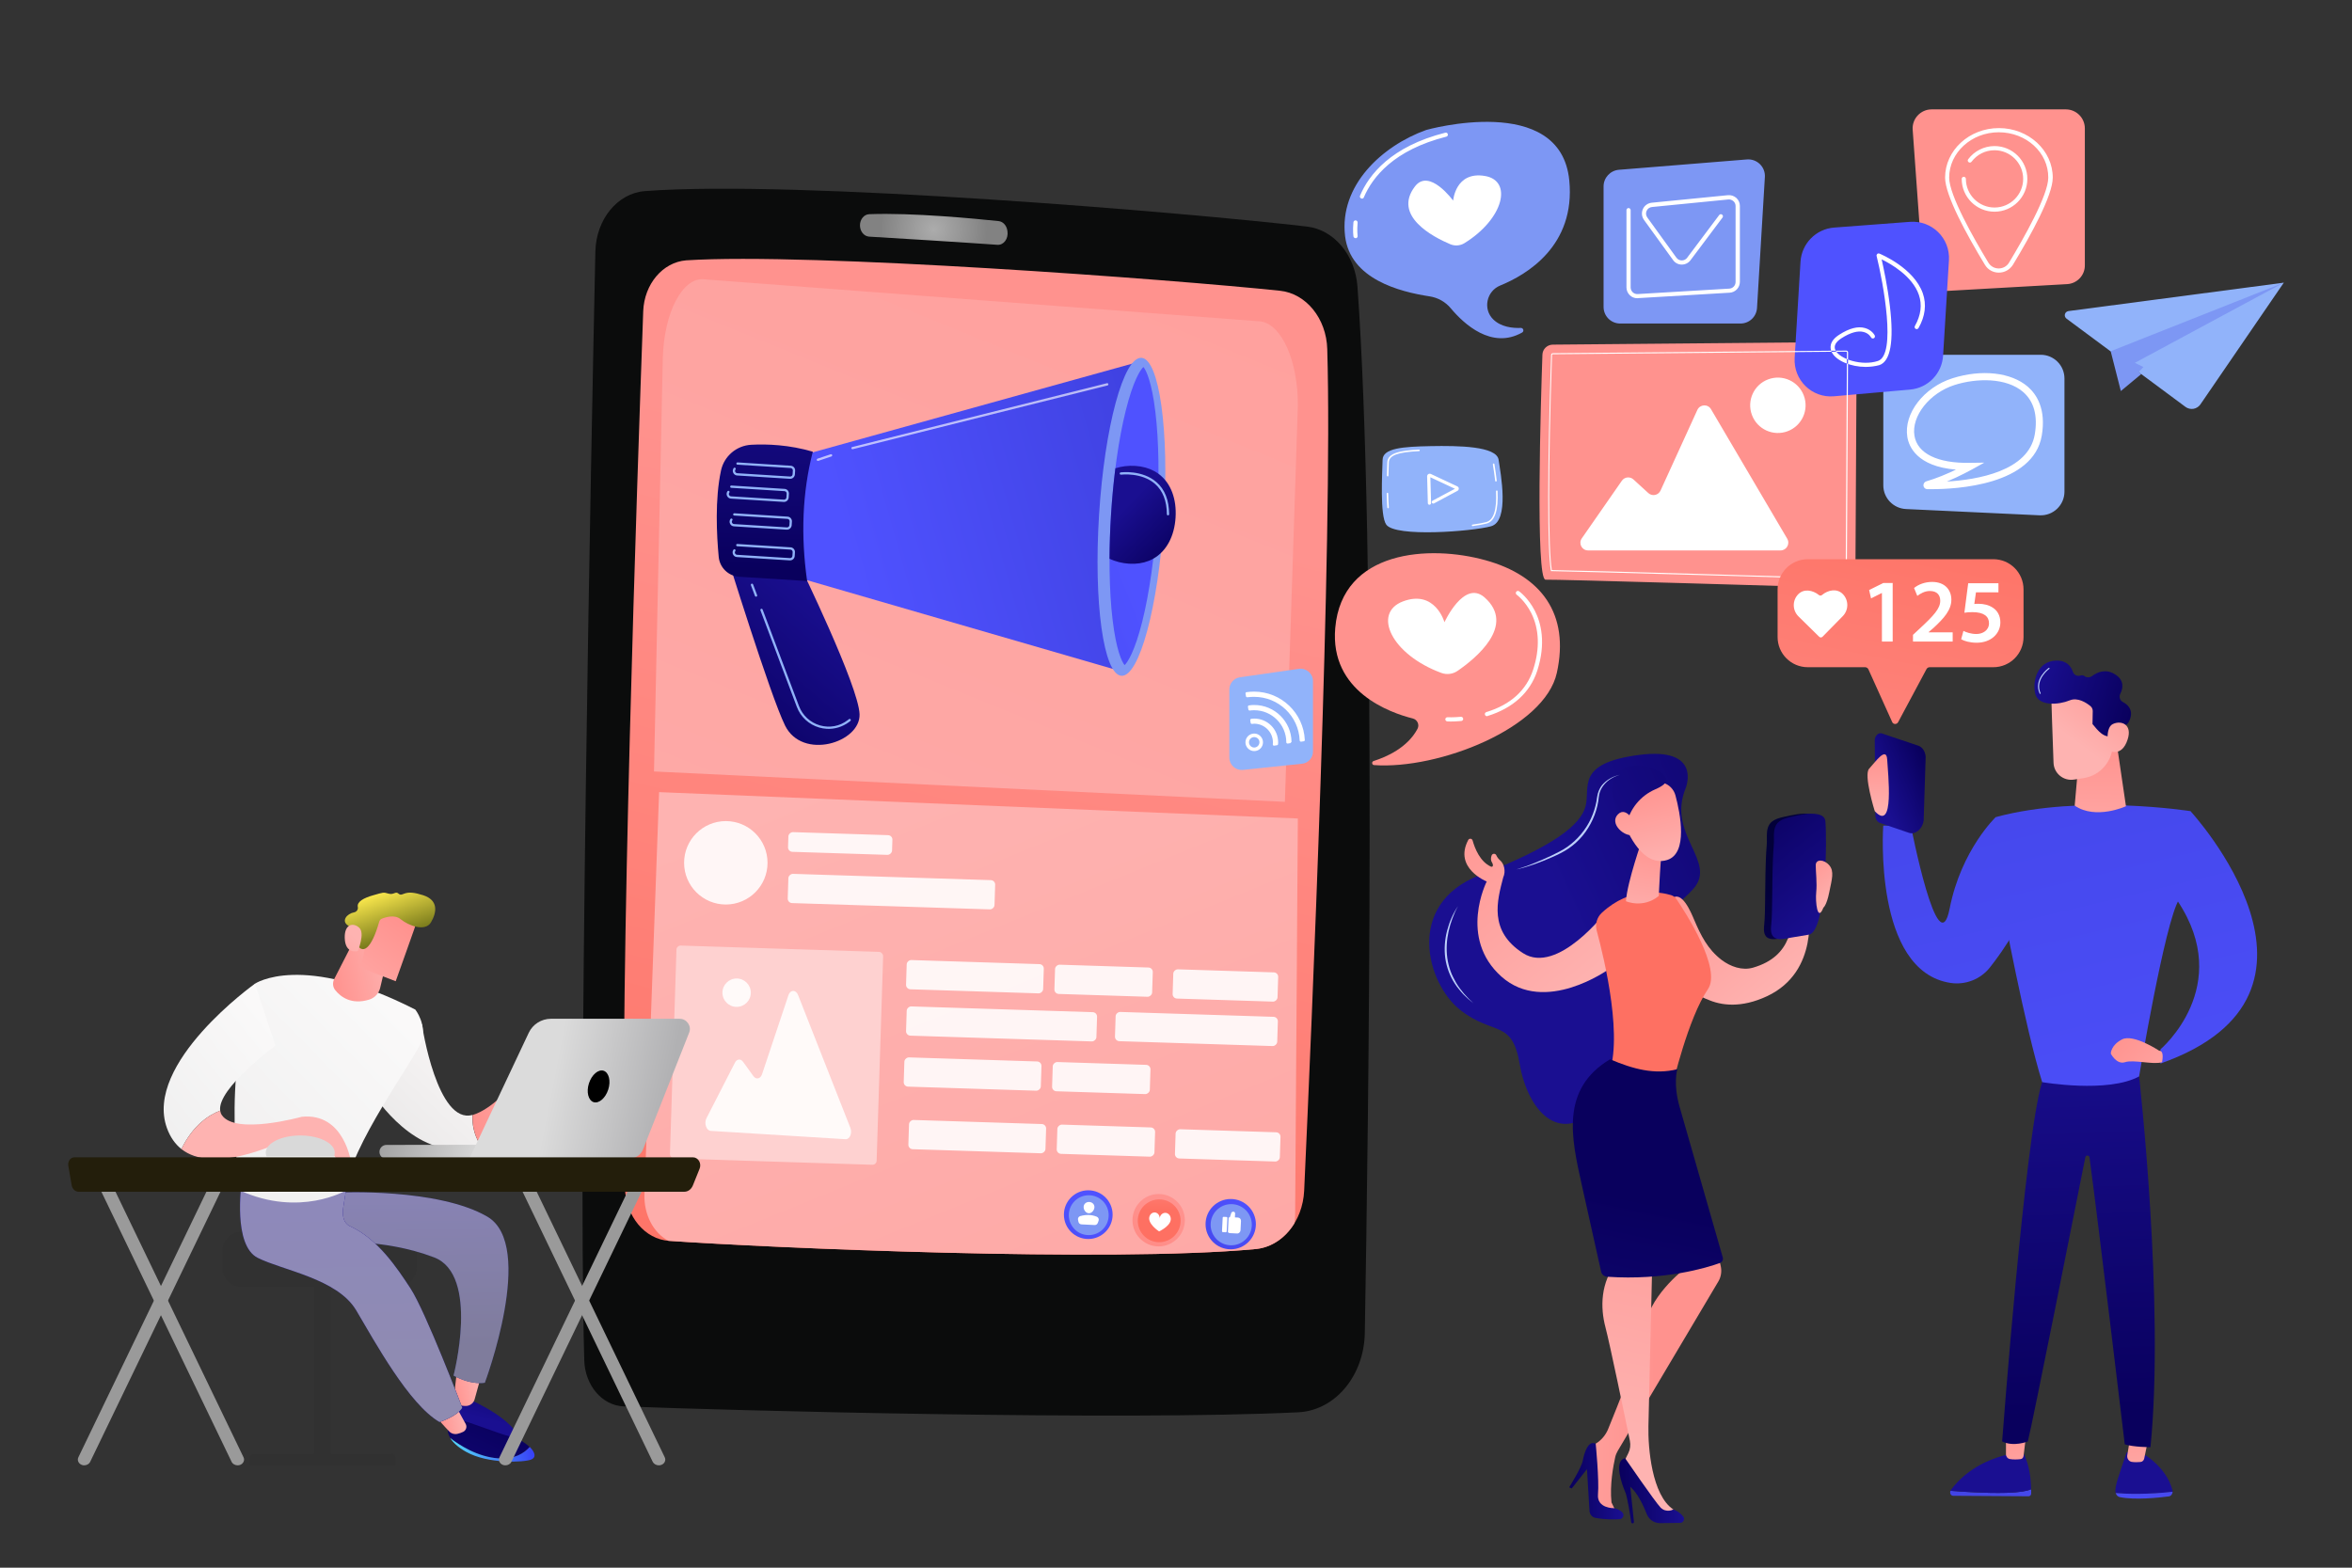<?xml version="1.0" encoding="UTF-8"?>
<svg xmlns="http://www.w3.org/2000/svg" xmlns:xlink="http://www.w3.org/1999/xlink" id="am" viewBox="0 0 2250 1500">
  <rect x="0" y="0" width="2250" height="1500" fill="#333333" stroke="none"/>
  <defs>
    <style>.ec{fill:url(#cq);}.ed{fill:url(#cu);}.ee{fill:#313131;}.ef{fill:url(#as);}.eg{fill:url(#bn);}.eh{fill:url(#dg);}.ei{fill:url(#cm);}.ej{fill:url(#cy);}.ek{fill:url(#cr);}.el{fill:url(#cj);}.em{fill:#9a9a9a;}.en{fill:url(#ct);}.eo{fill:url(#bq);}.ep{fill:url(#bs);}.eq{fill:url(#bx);}.er{fill:url(#ao);}.es{fill:url(#dh);}.et{fill:url(#bk);}.eu{fill:url(#bl);}.ev{fill:url(#ay);}.ew{fill:url(#cx);}.ex,.ey,.ez{fill:#fff;}.fa{fill:url(#cn);}.fb{fill:url(#ar);}.fc{fill:url(#bh);}.fd{fill:url(#an);}.fe{fill:url(#ch);}.ff{fill:url(#cl);}.ey{opacity:.64;}.ey,.ez{isolation:isolate;}.fg{fill:url(#db);}.fh{fill:url(#bb);}.fi{fill:url(#ax);}.fj{fill:url(#de);}.fk{fill:url(#ap);}.fl{fill:#fed1d0;}.fm{fill:url(#dd);}.fn{fill:url(#bj);}.fo{fill:url(#da);}.fp{fill:url(#dc);}.fq{fill:url(#bt);}.fr{fill:url(#by);}.fs{fill:url(#aq);}.ft{fill:url(#bw);}.fu{fill:url(#ci);}.fv{fill:url(#br);}.fw{fill:url(#dk);}.fx{fill:url(#az);}.fy{fill:url(#dj);}.ez{opacity:.88;}.fz{fill:url(#cd);}.ga{fill:url(#cf);}.gb{fill:url(#bm);}.gc{fill:url(#bu);}.gd{fill:url(#be);}.ge{fill:url(#ba);}.gf{fill:url(#av);}.gg{fill:#231e0b;}.gh{fill:#7d97f4;}.gi{fill:url(#cb);}.gj{fill:#91b3fa;}.gk{fill:url(#at);}.gl{fill:url(#co);}.gm{fill:url(#cv);}.gn{fill:url(#bv);}.go{fill:url(#cw);}.gp{fill:url(#cp);}.gq{fill:url(#bo);}.gr{fill:url(#df);}.gs{fill:url(#bp);}.gt{fill:url(#au);}.gu{fill:#d9d9d9;fill-rule:evenodd;}.gv{fill:#bdd0fb;}.gw{fill:url(#ca);}.gx{fill:url(#cz);}.gy{fill:url(#bd);}.gz{fill:url(#cs);}.ha{fill:url(#cg);}.hb{fill:url(#bi);}.hc{fill:url(#ck);}.hd{fill:url(#ce);}.he{fill:url(#di);}</style>
    <linearGradient id="an" x1="1210.34" y1="-714.22" x2="824.95" y2="-2258.74" gradientTransform="translate(0 -1048) scale(1 -1)" gradientUnits="userSpaceOnUse">
      <stop offset="0" stop-color="#0b0c0c"></stop>
      <stop offset="1" stop-color="#0b0c0c"></stop>
    </linearGradient>
    <linearGradient id="ao" x1="777.59" y1="-2404.6" x2="992.02" y2="-1515.74" gradientTransform="translate(0 -1048) scale(1 -1)" gradientUnits="userSpaceOnUse">
      <stop offset="0" stop-color="#fe7062"></stop>
      <stop offset="1" stop-color="#ff928e"></stop>
    </linearGradient>
    <linearGradient id="ap" x1="1551.08" y1="2498.86" x2="827.09" y2="718.74" gradientUnits="userSpaceOnUse">
      <stop offset="0" stop-color="#ff928e"></stop>
      <stop offset="1" stop-color="#feb3b1"></stop>
    </linearGradient>
    <radialGradient id="aq" cx="893.29" cy="-1267.46" fx="893.29" fy="-1267.46" r="51.02" gradientTransform="translate(0 -1048) scale(1 -1)" gradientUnits="userSpaceOnUse">
      <stop offset="0" stop-color="#acacac"></stop>
      <stop offset="1" stop-color="#828282"></stop>
    </radialGradient>
    <linearGradient id="ar" x1="1505.43" y1="-179.4" x2="511.39" y2="-2623.47" gradientTransform="translate(0 -1048) scale(1 -1)" xlink:href="#ap"></linearGradient>
    <linearGradient id="as" x1="1461.64" y1="-2208.24" x2="1356.31" y2="-2349.51" gradientTransform="translate(-236.55 -1115.97) rotate(2.88) scale(1 -1)" gradientUnits="userSpaceOnUse">
      <stop offset="0" stop-color="#ff928e"></stop>
      <stop offset="1" stop-color="#fe7062"></stop>
    </linearGradient>
    <linearGradient id="at" x1="1456.03" y1="-2155.49" x2="1458.16" y2="-2202.38" xlink:href="#as"></linearGradient>
    <linearGradient id="au" x1="1393.86" y1="-2206.65" x2="1295.82" y2="-2338.13" gradientTransform="translate(-236.55 -1115.97) rotate(2.88) scale(1 -1)" gradientUnits="userSpaceOnUse">
      <stop offset="0" stop-color="#4f52ff"></stop>
      <stop offset="1" stop-color="#4042e2"></stop>
    </linearGradient>
    <linearGradient id="av" x1="1542.98" y1="-2183.98" x2="1491.9" y2="-2278.51" xlink:href="#au"></linearGradient>
    <linearGradient id="ax" x1="1007.68" y1="-1605.43" x2="1288.97" y2="-1506.58" gradientTransform="translate(-82.17 -1099.99) rotate(3.6) scale(1 -1)" gradientUnits="userSpaceOnUse">
      <stop offset="0" stop-color="#4f52ff"></stop>
      <stop offset="1" stop-color="#4042e2"></stop>
    </linearGradient>
    <linearGradient id="ay" x1="1242.71" y1="-1527.83" x2="981.77" y2="-1652.12" xlink:href="#ax"></linearGradient>
    <linearGradient id="az" x1="1308.49" y1="506.84" x2="1255.5" y2="461.33" gradientTransform="translate(-147.99 -54.06) rotate(3.6)" gradientUnits="userSpaceOnUse">
      <stop offset="0" stop-color="#09005d"></stop>
      <stop offset="1" stop-color="#1a0f91"></stop>
    </linearGradient>
    <linearGradient id="ba" x1="866.8" y1="-1760.44" x2="977.93" y2="-1611.37" gradientTransform="translate(-82.17 -1099.99) rotate(3.6) scale(1 -1)" xlink:href="#az"></linearGradient>
    <linearGradient id="bb" x1="913.58" y1="-1590.62" x2="905.45" y2="-1385.98" gradientTransform="translate(-82.17 -1099.99) rotate(3.6) scale(1 -1)" xlink:href="#az"></linearGradient>
    <linearGradient id="bd" x1="1834.51" y1="892.1" x2="1722.81" y2="603.75" gradientTransform="matrix(1,0,0,1,0,0)" xlink:href="#ao"></linearGradient>
    <linearGradient id="be" x1="1825.3" y1="522.29" x2="1809.27" y2="417.56" gradientUnits="userSpaceOnUse">
      <stop offset="0" stop-color="#4042e2"></stop>
      <stop offset="1" stop-color="#4f52ff"></stop>
    </linearGradient>
    <linearGradient id="bh" x1="480.05" y1="-2346.6" x2="464.59" y2="-2406.51" gradientTransform="translate(0 -1048) scale(1 -1)" xlink:href="#az"></linearGradient>
    <linearGradient id="bi" x1="432.75" y1="-2379.53" x2="460.04" y2="-2373.49" gradientTransform="translate(0 -1048) scale(1 -1)" xlink:href="#ap"></linearGradient>
    <linearGradient id="bj" x1="379.03" y1="-2315.75" x2="458.97" y2="-2127.62" gradientTransform="translate(0 -1048) scale(1 -1)" gradientUnits="userSpaceOnUse">
      <stop offset="0" stop-color="#2b3582"></stop>
      <stop offset=".23" stop-color="#252a70"></stop>
      <stop offset=".73" stop-color="#19164f"></stop>
      <stop offset="1" stop-color="#150e42"></stop>
    </linearGradient>
    <linearGradient id="bk" x1="401.67" y1="-2336.6" x2="399.3" y2="-2112.44" gradientTransform="translate(0 -1048) scale(1 -1)" gradientUnits="userSpaceOnUse">
      <stop offset="0" stop-color="#7f7c9c"></stop>
      <stop offset="1" stop-color="#8d87c1"></stop>
    </linearGradient>
    <linearGradient id="bl" x1="476.29" y1="-2404.59" x2="408.85" y2="-2549.75" gradientTransform="translate(0 -1048) scale(1 -1)" xlink:href="#az"></linearGradient>
    <linearGradient id="bm" x1="434.76" y1="-2442.04" x2="508.13" y2="-2425.79" gradientTransform="translate(0 -1048) scale(1 -1)" gradientUnits="userSpaceOnUse">
      <stop offset="0" stop-color="#53d8ff"></stop>
      <stop offset="1" stop-color="#3840f7"></stop>
    </linearGradient>
    <linearGradient id="bn" x1="418.6" y1="-2409" x2="444.21" y2="-2403.33" gradientTransform="translate(0 -1048) scale(1 -1)" xlink:href="#ap"></linearGradient>
    <linearGradient id="bo" x1="355.09" y1="-2405.97" x2="313.41" y2="-2187.33" gradientTransform="translate(0 -1048) scale(1 -1)" xlink:href="#az"></linearGradient>
    <linearGradient id="bp" x1="336.63" y1="-2365.32" x2="333.66" y2="-2085.98" gradientTransform="translate(0 -1048) scale(1 -1)" gradientUnits="userSpaceOnUse">
      <stop offset="0" stop-color="#8f8bb1"></stop>
      <stop offset="1" stop-color="#8d87c1"></stop>
    </linearGradient>
    <linearGradient id="bq" x1="315.55" y1="-2207.59" x2="466" y2="-2048.97" gradientTransform="translate(0 -1048) scale(1 -1)" gradientUnits="userSpaceOnUse">
      <stop offset="0" stop-color="#dfdfdf"></stop>
      <stop offset="1" stop-color="#faf7f7"></stop>
    </linearGradient>
    <linearGradient id="br" x1="451.21" y1="-2119.3" x2="540.58" y2="-2099.52" gradientTransform="translate(0 -1048) scale(1 -1)" xlink:href="#ap"></linearGradient>
    <linearGradient id="bs" x1="113.94" y1="-2258.34" x2="387.67" y2="-1989.81" gradientTransform="translate(0 -1048) scale(1 -1)" gradientUnits="userSpaceOnUse">
      <stop offset="0" stop-color="#eaeaea"></stop>
      <stop offset="1" stop-color="#fbfafa"></stop>
    </linearGradient>
    <linearGradient id="bt" x1="317.09" y1="-1983.61" x2="376.38" y2="-1970.48" gradientTransform="translate(0 -1048) scale(1 -1)" xlink:href="#ap"></linearGradient>
    <linearGradient id="bu" x1="77.19" y1="-2173.54" x2="271.27" y2="-2018.04" xlink:href="#bs"></linearGradient>
    <linearGradient id="bv" x1="283.27" y1="-1952.21" x2="270.41" y2="-2043.32" gradientTransform="translate(0 -1048) scale(1 -1)" xlink:href="#ap"></linearGradient>
    <linearGradient id="bw" x1="385.54" y1="-1927.72" x2="314.11" y2="-2022.24" gradientTransform="translate(0 -1048) scale(1 -1)" xlink:href="#ap"></linearGradient>
    <linearGradient id="bx" x1="365.99" y1="-1901.7" x2="381.14" y2="-1946.14" gradientTransform="translate(0 -1048) scale(1 -1)" gradientUnits="userSpaceOnUse">
      <stop offset="0" stop-color="#f8e64c"></stop>
      <stop offset="1" stop-color="#74761a"></stop>
    </linearGradient>
    <linearGradient id="by" x1="283.79" y1="-2001.52" x2="339.36" y2="-1944.49" gradientTransform="translate(0 -1048) scale(1 -1)" xlink:href="#ap"></linearGradient>
    <linearGradient id="ca" x1="344.28" y1="-2117.5" x2="461.52" y2="-2155.96" gradientTransform="translate(0 -1048) scale(1 -1)" gradientUnits="userSpaceOnUse">
      <stop offset="0" stop-color="#939393"></stop>
      <stop offset="1" stop-color="#dbdbdb"></stop>
    </linearGradient>
    <linearGradient id="cb" x1="636.32" y1="-2106.69" x2="528.14" y2="-2085.41" gradientTransform="translate(0 -1048) scale(1 -1)" gradientUnits="userSpaceOnUse">
      <stop offset="0" stop-color="#b1b1b3"></stop>
      <stop offset="1" stop-color="#dbdbdb"></stop>
    </linearGradient>
    <linearGradient id="cd" x1="1787.68" y1="-1536.94" x2="1980.99" y2="-2345.7" gradientTransform="translate(0 -1048) scale(1 -1)" xlink:href="#be"></linearGradient>
    <linearGradient id="ce" x1="2045.52" y1="-2640.7" x2="2048.78" y2="-2542.86" gradientTransform="translate(0 -1048) scale(1 -1)" xlink:href="#az"></linearGradient>
    <linearGradient id="cf" x1="2161.72" y1="-2390.29" x2="1960.14" y2="-2548.57" gradientTransform="translate(0 -1048) scale(1 -1)" xlink:href="#be"></linearGradient>
    <linearGradient id="cg" x1="2041.57" y1="-2392.72" x2="2052.51" y2="-2488.21" gradientTransform="translate(0 -1048) scale(1 -1)" xlink:href="#ap"></linearGradient>
    <linearGradient id="ch" x1="1855.86" y1="-2437.27" x2="2050.79" y2="-2590.33" gradientTransform="translate(0 -1048) scale(1 -1)" xlink:href="#be"></linearGradient>
    <linearGradient id="ci" x1="1912.06" y1="-2701.2" x2="1908.8" y2="-2603.36" gradientTransform="translate(0 -1048) scale(1 -1)" xlink:href="#az"></linearGradient>
    <linearGradient id="cj" x1="1926.31" y1="-2404.94" x2="1936.54" y2="-2494.27" gradientTransform="translate(0 -1048) scale(1 -1)" xlink:href="#ap"></linearGradient>
    <linearGradient id="ck" x1="1989.45" y1="-2402.08" x2="1977.17" y2="-2017.37" gradientTransform="translate(0 -1048) scale(1 -1)" xlink:href="#az"></linearGradient>
    <linearGradient id="cl" x1="1916.91" y1="-1506.13" x2="2110.2" y2="-2314.79" gradientTransform="translate(0 -1048) scale(1 -1)" xlink:href="#be"></linearGradient>
    <linearGradient id="cm" x1="2009.78" y1="-1759.02" x2="2008.63" y2="-1888.21" gradientTransform="translate(0 -1048) scale(1 -1)" xlink:href="#ap"></linearGradient>
    <linearGradient id="cn" x1="1989.33" y1="-1488.82" x2="2182.62" y2="-2297.47" gradientTransform="translate(0 -1048) scale(1 -1)" xlink:href="#be"></linearGradient>
    <linearGradient id="co" x1="2021.9" y1="-2037.72" x2="2109.21" y2="-2112.3" gradientTransform="translate(0 -1048) scale(1 -1)" xlink:href="#ap"></linearGradient>
    <linearGradient id="cp" x1="2035.39" y1="-1683.07" x2="1981.68" y2="-1755.06" gradientTransform="translate(0 -1048) scale(1 -1)" xlink:href="#ap"></linearGradient>
    <linearGradient id="cq" x1="2040.02" y1="-1728.67" x2="1946.25" y2="-1700.3" gradientTransform="translate(0 -1048) scale(1 -1)" xlink:href="#az"></linearGradient>
    <linearGradient id="cr" x1="2062.33" y1="-1703.17" x2="2008.59" y2="-1775.19" gradientTransform="translate(0 -1048) scale(1 -1)" xlink:href="#ap"></linearGradient>
    <linearGradient id="cs" x1="1845.93" y1="-1784.07" x2="1797.78" y2="-1804.42" gradientTransform="translate(0 -1048) scale(1 -1)" xlink:href="#az"></linearGradient>
    <linearGradient id="ct" x1="1795.21" y1="-1770.16" x2="1798.81" y2="-1828.76" gradientTransform="translate(0 -1048) scale(1 -1)" xlink:href="#ap"></linearGradient>
    <linearGradient id="cu" x1="1845.19" y1="-1500.79" x2="1754.37" y2="-1950.56" xlink:href="#ao"></linearGradient>
    <linearGradient id="cv" x1="1809.62" y1="-1818.69" x2="1514.73" y2="-1953.28" gradientTransform="translate(0 -1048) scale(1 -1)" xlink:href="#az"></linearGradient>
    <linearGradient id="cw" x1="1604.57" y1="-1854.83" x2="1714.77" y2="-1990.31" gradientTransform="translate(0 -1048) scale(1 -1)" xlink:href="#ap"></linearGradient>
    <linearGradient id="cx" x1="1372.1" y1="-1811.14" x2="1522.86" y2="-1996.47" gradientTransform="translate(0 -1048) scale(1 -1)" xlink:href="#ap"></linearGradient>
    <linearGradient id="cy" x1="1631.76" y1="-2411.64" x2="1684.36" y2="-2859.64" xlink:href="#ao"></linearGradient>
    <linearGradient id="cz" x1="1580.57" y1="-1848.4" x2="1566.85" y2="-1933.76" gradientTransform="translate(0 -1048) scale(1 -1)" xlink:href="#ap"></linearGradient>
    <linearGradient id="da" x1="1572.17" y1="-1797.37" x2="1591.22" y2="-1875.87" gradientTransform="translate(0 -1048) scale(1 -1)" xlink:href="#ap"></linearGradient>
    <linearGradient id="db" x1="1751.27" y1="-1718.74" x2="1458.44" y2="-1857.74" gradientTransform="translate(0 -1048) scale(1 -1)" xlink:href="#az"></linearGradient>
    <linearGradient id="dc" x1="1547.49" y1="-1803.36" x2="1566.55" y2="-1881.86" gradientTransform="translate(0 -1048) scale(1 -1)" xlink:href="#ap"></linearGradient>
    <linearGradient id="dd" x1="1583.87" y1="-2358.5" x2="1408.57" y2="-2358.5" gradientTransform="translate(0 -1048) scale(1 -1)" xlink:href="#ap"></linearGradient>
    <linearGradient id="de" x1="1501.09" y1="-2465.56" x2="1552.78" y2="-2465.08" gradientTransform="translate(0 -1048) scale(1 -1)" xlink:href="#az"></linearGradient>
    <linearGradient id="df" x1="1636.73" y1="-2090.75" x2="1556.7" y2="-2433.73" gradientTransform="translate(0 -1048) scale(1 -1)" xlink:href="#ap"></linearGradient>
    <linearGradient id="dg" x1="1549.13" y1="-2474.53" x2="1610.75" y2="-2473.94" gradientTransform="translate(0 -1048) scale(1 -1)" xlink:href="#az"></linearGradient>
    <linearGradient id="dh" x1="1573.85" y1="-2196.4" x2="1491.21" y2="-2591.66" gradientTransform="translate(0 -1048) scale(1 -1)" xlink:href="#az"></linearGradient>
    <linearGradient id="di" x1="1713.22" y1="-1900.85" x2="1709.09" y2="-1998.95" gradientTransform="translate(0 -1048) scale(1 -1)" gradientUnits="userSpaceOnUse">
      <stop offset="0" stop-color="#020039"></stop>
      <stop offset="1" stop-color="#090056"></stop>
    </linearGradient>
    <linearGradient id="dj" x1="1668.61" y1="-1823.28" x2="1754.21" y2="-1928.51" gradientTransform="translate(0 -1048) scale(1 -1)" xlink:href="#az"></linearGradient>
    <linearGradient id="dk" x1="1722.3" y1="-1870.77" x2="1755.54" y2="-1911.64" gradientTransform="translate(0 -1048) scale(1 -1)" xlink:href="#ap"></linearGradient>
  </defs>
  <path class="fd" d="M569.55,240.46c-4.01,187.08-16.86,832.22-10.64,1060.85.6,24.27,17.26,43.76,37.94,44.35,102.37,4.01,477.73,13.85,645.33,5.64,34.94-1.82,62.64-34.73,63.43-75.68,3.43-196.32,11.25-748.52-7.02-1001.44-2.21-30.31-22.49-54.4-48.38-57.41-111.6-13.05-488.56-44.96-633.29-33.92-26.3,2.01-46.57,27.1-47.37,57.61Z"></path>
  <path class="er" d="M615.32,297.87c-5.42,150.95-22.88,653.17-17.46,838.83.8,27.11,19.07,49.19,42.35,50.59,95.34,6.63,420.93,20.88,561.03,7.83,25.29-2.41,44.96-26.3,46.37-55.8,7.02-153.97,27.5-621.64,22.08-805.32-.81-29.31-20.28-53.19-45.18-55.8-103.17-10.84-449.22-36.73-568.05-29.11-22.48,1.81-40.15,22.68-41.15,48.78Z"></path>
  <path class="fk" d="M616.5,1142.52c-.71,19.86,8.82,37.27,22.84,44.7.29.02.58.06.87.08,95.34,6.63,420.93,20.88,561.03,7.83,15.38-1.47,28.67-10.88,37.05-24.67.42-2.7.66-5.48.69-8.33l2.57-378.99-611.03-25.22-14.02,384.61Z"></path>
  <path class="fs" d="M822.67,215.57c0,5.82,3.81,10.44,8.63,10.84,24.09,1.41,92.33,5.62,122.85,7.83,6.02.4,10.64-5.82,9.63-12.85l-.2-1.2c-.8-4.62-4.22-8.23-8.23-8.63-20.68-2.21-82.7-8.23-123.85-6.62-5.02.2-8.83,5.02-8.83,10.64Z"></path>
  <path class="fb" d="M1229.16,767.2l12.41-379.22c.21-42.53-15.44-77.49-35.52-80.44l-531.82-40.23c-21.03-2.95-39.26,31.58-40.19,76.23l-8.41,394.61,603.54,29.06Z"></path>
  <rect class="fl" x="643.88" y="907.75" width="197.82" height="203.81" rx="4" ry="4" transform="translate(32.52 -23.13) rotate(1.82)"></rect>
  <path class="ez" d="M675.73,1070.12l27.33-53.35c1.82-3.62,5.48-3.99,7.79-.8l9.87,13.68c2.59,3.6,6.8,2.68,8.28-1.85l25.25-75.59c1.84-5.39,7.14-5.46,9.23-.12l50,127.02c2.02,5.14-.58,11.17-4.57,10.92l-128.93-7.97c-4.2-.26-6.62-7.09-4.23-11.96Z"></path>
  <path class="ez" d="M691.1,949.83c0-7.5,6.08-13.58,13.58-13.58s13.58,6.08,13.58,13.58-6.08,13.58-13.58,13.58-13.58-6.08-13.58-13.58Z"></path>
  <rect class="ez" x="794.28" y="757.23" width="18.86" height="99.56" rx="4.25" ry="4.25" transform="translate(1635.91 29.4) rotate(91.82)"></rect>
  <rect class="ez" x="838.73" y="754.09" width="27.99" height="197.92" rx="4.25" ry="4.25" transform="translate(1732.49 27.91) rotate(91.82)"></rect>
  <rect class="ez" x="918.58" y="868.86" width="27.99" height="131.22" rx="4.25" ry="4.25" transform="translate(1896.26 32.11) rotate(91.82)"></rect>
  <rect class="ez" x="1041.67" y="891.53" width="27.99" height="93.54" rx="4.25" ry="4.25" transform="translate(2027.09 -86.95) rotate(91.82)"></rect>
  <rect class="ez" x="916.37" y="961.99" width="27.99" height="131.22" rx="4.25" ry="4.25" transform="translate(1987.05 130.42) rotate(91.82)"></rect>
  <rect class="ez" x="1039.45" y="984.66" width="27.99" height="93.54" rx="4.25" ry="4.25" transform="translate(2117.89 11.36) rotate(91.82)"></rect>
  <rect class="ez" x="1158.18" y="892.64" width="27.99" height="100.4" rx="4.25" ry="4.25" transform="translate(2151.86 -198.72) rotate(91.82)"></rect>
  <rect class="ez" x="920.8" y="1021.86" width="27.99" height="131.22" rx="4.25" ry="4.25" transform="translate(2051.47 187.76) rotate(91.82)"></rect>
  <rect class="ez" x="1043.89" y="1044.53" width="27.99" height="93.54" rx="4.25" ry="4.25" transform="translate(2182.3 68.7) rotate(91.82)"></rect>
  <rect class="ez" x="1160.4" y="1045.64" width="27.99" height="100.4" rx="4.25" ry="4.25" transform="translate(2307.07 -43.07) rotate(91.82)"></rect>
  <rect class="ez" x="944.06" y="888.53" width="27.99" height="182.19" rx="4.25" ry="4.25" transform="translate(1967.68 53.25) rotate(91.82)"></rect>
  <rect class="ez" x="1130.47" y="906.85" width="27.99" height="155.28" rx="4.25" ry="4.25" transform="translate(2164.88 -128.05) rotate(91.82)"></rect>
  <circle class="ez" cx="694.34" cy="825.55" r="39.91"></circle>
  <circle class="ef" cx="1108.42" cy="1167.52" r="25.04"></circle>
  <circle class="gk" cx="1108.92" cy="1168.08" r="20.49"></circle>
  <path class="ex" d="M1099.83,1163.38h0c.82-2,2.68-3.37,4.79-3.29,2.79.11,4.95,2.7,4.79,5.79.16-3.09,2.6-5.51,5.49-5.4,2.25.09,4.11,1.67,4.79,3.84h0c2.63,7.83-10.9,13.91-10.9,13.91,0,0-12.01-7.76-8.96-14.85Z"></path>
  <circle class="gt" cx="1041.07" cy="1162.21" r="23.3"></circle>
  <circle class="gh" cx="1041.53" cy="1162.72" r="19.07"></circle>
  <path class="ex" d="M1046.96,1155.2c-.14,2.85-2.61,5.81-5.46,5.67s-5.01-3.34-4.86-6.19,2.56-4.76,5.41-4.61,5.06,2.28,4.91,5.13Z"></path>
  <path class="ex" d="M1034.54,1171.51l12.6.63c1.33.07,2.54-.73,3.01-1.97l.78-2.08c.57-1.53-.15-3.25-1.65-3.88-5.03-2.13-10.34-2.16-15.87-.63-1.55.43-2.47,2.01-2.13,3.58l.43,1.95c.29,1.35,1.45,2.33,2.83,2.4Z"></path>
  <circle class="gf" cx="1177.35" cy="1171.3" r="24.07"></circle>
  <circle class="gh" cx="1177.83" cy="1171.83" r="19.7"></circle>
  <path class="ex" d="M1174.15,1165.29c.02-.45-.32-.83-.77-.86l-2.85-.14c-.45-.02-.83.32-.86.77l-.66,13.02c-.02.45.32.83.77.86l2.85.14c.45.02.83-.32.86-.77l.66-13.02Z"></path>
  <path class="ex" d="M1184.31,1164.99l-2.95-.15.18-3.5c.06-1.13-.5-1.91-1.63-1.96h-.07c-1.13-.06-2.09.72-2.15,1.86l-1.15,3.44c-.45-.02-1.17.26-1.2.71l-.67,13.37c-.02.45,1,1.08,1.45,1.11l.63.03,6.79.34c1.69.09,3.11-1.44,3.2-3.13l.45-8.88c.09-1.69-1.19-3.16-2.88-3.24Z"></path>
  <g id="aw">
    <path class="fi" d="M769.08,435.16l322.37-89.54-21.97,295.83-316.28-91.79,15.87-114.51Z"></path>
    <path class="gh" d="M1072.8,646.61c17.11,1.08,35.26-66.16,40.55-150.17,5.29-84.01-4.3-152.99-21.4-154.07-17.11-1.08-35.26,66.16-40.55,150.17-5.29,84.01,4.29,152.99,21.4,154.07Z"></path>
    <path class="ev" d="M1075.85,636.39c-2.65-3.01-8.05-14.42-11.48-43.18-3.35-27.81-3.86-63.6-1.52-100.82s7.34-72.66,14.15-99.83c7.01-28.11,13.8-38.68,16.81-41.4,2.65,3.01,8.05,14.42,11.48,43.18,3.35,27.81,3.86,63.6,1.52,100.82-2.34,37.21-7.34,72.66-14.15,99.83-7.09,28.1-13.87,38.67-16.81,41.4Z"></path>
    <path class="fx" d="M1124.58,495.18c1.1-17.45-4.28-33.01-16.34-41.84,0,0,0,0,0-.01-.11-.08-.22-.15-.33-.23-.14-.1-.28-.2-.42-.29-.45-.31-.91-.62-1.38-.92-.03-.02-.05-.03-.08-.05-.53-.33-1.07-.64-1.61-.95-.08-.05-.17-.09-.25-.14-5.09-2.78-11.13-4.53-18.14-4.97-6.66-.42-13.08.41-19.03,2.27-1.79,14.19-3.19,29.12-4.15,44.34-.91,14.43-1.38,28.65-1.44,42.28,5.7,2.62,12.02,4.27,18.73,4.69,7.02.44,13.23-.54,18.63-2.67.1-.04.19-.08.29-.11.56-.23,1.12-.46,1.67-.72.02,0,.03-.01.05-.02.54-.25,1.06-.51,1.58-.78.15-.08.31-.16.46-.25.15-.08.3-.16.45-.24,0,0,0,0,0-.01,12.98-7.29,20.23-22.03,21.32-39.37Z"></path>
    <path class="ge" d="M694.39,528.34s42.36,137.03,56.64,165.9c16.61,33.53,72.24,16.34,71.26-10.88-.98-27.22-57.49-143.01-57.49-143.01l-70.4-12Z"></path>
    <path class="fh" d="M718.63,425.57c14.98-.81,36.27-.05,58.94,6.62-10.11,39.13-11.55,80.48-5.46,123.76l-64.93-4.09c-10.37-.65-18.68-8.75-19.63-19.01-1.98-20.66-3.73-55.37,2.22-82.74,2.98-13.72,14.82-23.76,28.86-24.55Z"></path>
    <path class="gj" d="M755.69,458.13l-50.56-3.18c-1.67-.1-2.99-1.06-3.7-2.56-.71-1.5-.53-3.16.43-4.49.39-.48,1.06-.59,1.54-.19.49.32.59,1.06.2,1.54-.48.7-.6,1.49-.21,2.24.32.75,1.09,1.23,1.89,1.28l50.56,3.18c1.23.08,2.31-.87,2.39-2.11l.23-3.63c.08-1.23-.87-2.31-2.11-2.39l-50.92-3.2c-.58-.04-1.06-.58-1.02-1.16s.58-1.06,1.16-1.02l50.92,3.2c2.39.15,4.3,2.24,4.15,4.7l-.23,3.63c-.23,2.46-2.31,4.3-4.7,4.15Z"></path>
    <path class="gj" d="M749.78,480.26l-50.56-3.18c-1.67-.1-2.99-1.06-3.7-2.56-.71-1.5-.53-3.16.43-4.49.39-.48,1.06-.59,1.54-.19.49.32.59,1.06.19,1.54-.48.7-.6,1.49-.21,2.24.32.75,1.09,1.23,1.89,1.28l50.56,3.18c1.23.08,2.31-.87,2.39-2.11l.23-3.63c.08-1.23-.87-2.31-2.11-2.39l-50.92-3.2c-.58-.04-1.06-.58-1.02-1.16s.58-1.06,1.16-1.02l50.92,3.2c2.39.15,4.3,2.24,4.15,4.7l-.23,3.63c-.23,2.46-2.31,4.3-4.7,4.15Z"></path>
    <path class="ey" d="M815.44,429.84c-.44-.03-.85-.34-.97-.79-.18-.59.22-1.15.81-1.33l243.67-61.06c.59-.18,1.15.22,1.33.81.18.59-.22,1.15-.81,1.33l-243.67,60.99c-.15,0-.22.06-.37.05Z"></path>
    <path class="ey" d="M782.33,441.01c-.44-.03-.85-.34-.97-.72-.18-.59.15-1.16.67-1.41l12.65-4.23c.59-.18,1.16.15,1.41.67.18.59-.15,1.16-.67,1.41l-12.65,4.23c-.15,0-.29.05-.44.05Z"></path>
    <path class="gj" d="M752.63,506.8l-50.56-3.18c-1.67-.1-2.99-1.06-3.7-2.56-.71-1.5-.53-3.16.43-4.49.39-.48,1.06-.59,1.54-.19.49.32.59,1.06.2,1.54-.48.7-.6,1.49-.21,2.24.32.75,1.09,1.23,1.89,1.28l50.56,3.18c1.23.08,2.31-.87,2.39-2.11l.23-3.63c.08-1.23-.87-2.31-2.11-2.39l-50.92-3.2c-.58-.04-1.06-.58-1.02-1.16s.58-1.06,1.16-1.02l50.92,3.2c2.39.15,4.3,2.24,4.15,4.7l-.23,3.63c-.22,2.39-2.31,4.3-4.7,4.15Z"></path>
    <path class="gj" d="M755.51,536.19l-50.56-3.18c-1.67-.1-2.99-1.06-3.7-2.56-.71-1.5-.53-3.16.43-4.49.39-.48,1.06-.59,1.54-.19s.59,1.06.2,1.54c-.48.7-.6,1.49-.21,2.24.32.75,1.09,1.23,1.89,1.28l50.56,3.18c1.23.08,2.31-.87,2.39-2.11l.23-3.63c.08-1.23-.87-2.31-2.11-2.39l-50.92-3.2c-.58-.04-1.06-.58-1.02-1.16s.58-1.06,1.16-1.02l50.92,3.2c2.39.15,4.3,2.24,4.15,4.7l-.23,3.63c-.16,2.47-2.24,4.3-4.7,4.15Z"></path>
    <path class="gj" d="M790.75,697.32c-2.32-.15-4.63-.51-6.92-1.16-10.09-2.89-17.93-10.16-21.61-19.93l-34.76-92.28c-.18-.59.07-1.16.67-1.41.59-.18,1.16.07,1.41.67l34.76,92.28c3.43,9.1,10.8,15.9,20.17,18.6,9.23,2.62,18.88.82,26.46-5.04.39-.34.84-.6,1.22-.94.46-.41,1.18-.29,1.52.17.41.46.29,1.18-.17,1.52-.39.34-.84.68-1.23,1.02-6.34,4.7-13.91,6.99-21.53,6.51Z"></path>
    <path class="gj" d="M723.18,570.93c-.44-.03-.78-.27-.97-.72l-3.87-10.29c-.18-.59.07-1.16.67-1.41.59-.18,1.16.07,1.41.67l3.87,10.29c.18.59-.07,1.16-.67,1.41-.15.06-.29.05-.44.05Z"></path>
    <path class="gj" d="M1117.28,493.12c-.58-.04-.99-.5-1.02-1.08-.07-12.75-3.9-22.53-11.35-29.05-12.84-11.22-32.29-8.88-32.51-8.82-.59.11-1.14-.36-1.25-.95-.11-.59.36-1.14.95-1.25.81-.09,20.62-2.49,34.22,9.36,7.94,6.91,12.03,17.22,12.12,30.7.04.58-.5,1.06-1.09,1.1h-.07Z"></path>
  </g>
  <g id="bc">
    <path class="gj" d="M1368.63,426.86c26.7-.5,63.1,0,65,13.1,1.9,13.1,10.7,58.7-7.3,63.6-17.9,4.9-91.5,10.7-100.2-1.6-6.2-8.7-3.8-49.3-3.5-62,.2-11.1,19.1-12.6,46-13.1ZM1801.63,362.16v102.2c0,12.1,9.5,22.1,21.7,22.7l127.8,6c13,.6,23.8-9.7,23.8-22.7v-108.2c0-12.6-10.2-22.7-22.7-22.7h-127.8c-12.6,0-22.8,10.2-22.8,22.7ZM1256.03,719.06v-67.4c0-7.2-6.4-12.7-13.5-11.7l-56.4,8.1c-5.8.8-10.1,5.8-10.1,11.7v65.1c0,7.1,6.1,12.5,13.1,11.8l56.4-5.9c6-.6,10.6-5.7,10.5-11.7ZM1978.66,297.66c-1.6.3-2.9,1.4-3.3,3-.4,1.6.2,3.2,1.5,4.2l113.9,84.5c2.2,1.6,4.9,2.2,7.6,1.8,2.7-.5,5.1-2,6.6-4.2l79.8-116.5-206.1,27.2Z"></path>
    <path class="gh" d="M1501.23,172.66c6.1,62.7-41,90.3-66,100.5-13.2,5.3-16.9,22.6-6.7,32.5,7.5,7.3,18.5,8.4,26.3,8.1,2.5-.1,3.4,3.2,1.3,4.4-29.2,16.5-55.8-8.3-68.2-23.1-5.1-6.2-12.4-10.3-20.4-11.5-28.7-4.4-75.9-16.5-80.8-57.7-5.7-48.4,35.3-86.3,77.6-101.5,0,0,128.7-36.4,136.9,48.3ZM1680.83,294.56l7.5-125.2c.6-9.6-7.5-17.6-17.2-16.8l-122.5,9.9c-8.2.7-14.6,7.6-14.6,15.9v115.3c0,8.8,7.1,15.9,15.9,15.9h115c8.5,0,15.4-6.5,15.9-15ZM2042.23,347.19l142.53-76.73-165.6,65.6,9.7,38.1,19.6-16.3-2.54-1.87,4.54-4.83-8.23-3.97Z"></path>
    <path class="gy" d="M1485.33,329.76l280.8-2.5c5.5,0,10,4.4,10,9.9l-1.2,215.5c0,5.5-4.6,10-10.2,9.8-50.8-1.5-276.2-8.2-286.2-7.8-9.8.4-4.5-172.7-3-215.4.2-5.2,4.5-9.4,9.8-9.5ZM1314.53,732.06c61.4,4.4,163.2-35.3,174.8-88.3,12.4-56.2-14.7-92.9-68.2-107.7-53.5-14.9-137.3-9.9-143.8,64.8-5.3,60.9,52.6,81.2,74.2,86.6,4.3,1.1,6.6,5.9,4.5,9.9-9.6,18.1-29.7,26.9-42,30.8-2.1.7-1.7,3.8.5,3.9ZM1994.43,253.66V122.86c0-10.1-8.2-18.2-18.2-18.2h-128.4c-10.5,0-18.9,9-18.1,19.5l9.9,137.5c.7,10,9.3,17.5,19.2,16.9l118.6-6.7c9.6-.5,17.2-8.5,17-18.2Z"></path>
    <path class="gd" d="M1827.23,372.76l-72.7,6.4c-21.2,1.9-39-15.5-37.7-36.8l5.6-92c1.1-17.3,14.8-31.3,32.1-32.6l72.6-5.5c21-1.6,38.6,15.7,37.3,36.8l-5.6,91.1c-1,17.3-14.5,31.1-31.6,32.6Z"></path>
    <path class="ex" d="M1765.03,554.26c-40.4-1.2-243.8-7.2-280.9-7.8h-.4l-.1-.4c-3.5-19.9-3.4-100.9.2-206.5,0-.9.7-1.6,1.6-1.6l280.8-2.5c.6,0,1,.3,1.2.5.3.3.5.7.5,1.2l-1.2,215.5c-.1.9-.8,1.6-1.7,1.6ZM1484.53,545.46c38.3.6,240.3,6.6,280.5,7.8.3,0,.6-.3.6-.6l1.2-215.5c0-.2-.1-.3-.2-.5-.1-.1-.3-.2-.5-.2l-280.8,2.5c-.3,0-.6.3-.6.6-3.6,104.9-3.7,185.5-.2,205.9ZM1519.23,526.66h184.1c5.7,0,9.3-6.2,6.4-11.2l-72.9-123.9c-3-5.2-10.6-4.8-13.1.7l-35.2,77.1c-2.1,4.6-8,5.8-11.7,2.4l-14.2-13c-3.3-3-8.5-2.5-11.1,1.2l-38.3,55.1c-3.5,4.9,0,11.6,6,11.6ZM1710.07,412.62c13.71-5.13,20.66-20.4,15.53-34.11-5.13-13.71-20.4-20.66-34.11-15.53-13.7,5.13-20.66,20.4-15.52,34.11,5.13,13.71,20.4,20.66,34.1,15.53ZM1431.83,459.86c-.6-5.6-1.4-10.6-2-14.3l-.2-1.5c-.1-.4-.5-.7-.9-.6-.4.1-.7.5-.6.9l.2,1.5c.6,3.7,1.4,8.7,2,14.2,0,.4.3.7.7.7.5,0,.8-.4.8-.9ZM1408.83,503.36c5.7-.8,10.3-1.6,13.3-2.4,7.9-2.1,11.4-12.6,10.5-31,0-.4-.4-.7-.8-.7s-.7.4-.7.8c.9,17.7-2.3,27.6-9.4,29.5-2.9.8-7.4,1.6-13.1,2.4-.4,0-.7.4-.6.8,0,.4.3.7.7.7l.1-.1ZM1328.63,485.46c-.3-3.7-.5-8.2-.6-13.3,0-.4-.4-.7-.8-.7s-.7.4-.7.8c.1,5.2.3,9.7.6,13.4.1.4.4.7.8.7s.7-.4.7-.9ZM1328.23,455.06c0-2.5.1-4.8.2-6.8.1-2.3.2-4.3.2-5.8.2-6.7,8.5-9.9,28.9-10.8.4,0,.7-.4.7-.8s-.4-.7-.8-.7c-18,.9-30.1,3.3-30.3,12.3-.1,1.6-.1,3.5-.2,5.8,0,2.1-.1,4.4-.2,6.8,0,.4.4.8.8.8s.7-.3.7-.8ZM1369.03,481.46l-.7-24.8,23.5,11-21.4,11.4c-.7.4-1,1.3-.6,2s1.3,1,2,.6l22.4-12c.8-.4,1.3-1.3,1.3-2.2s-.6-1.7-1.4-2.1l-25.4-11.9c-.8-.3-1.7-.3-2.4.2-.7.5-1.1,1.3-1.1,2.1l.7,25.7c0,.9.7,1.5,1.5,1.5.9,0,1.5-.7,1.6-1.5ZM1353.53,178.46c-21.3,28,17.2,48.2,33.8,55.2,4.5,1.9,9.5,1.5,13.6-1,37.7-23.3,46.3-59.9,19.5-64.3-28.2-4.7-30.3,23.6-30.3,23.6,0,0-22.9-31.6-36.6-13.5ZM1304.73,188.76c8.3-19.4,28.7-45.3,78.9-58,1-.2,1.7-1.3,1.4-2.4-.2-1-1.3-1.7-2.4-1.4-51.8,13.1-73,40-81.6,60.3-.4,1,.1,2.2,1.1,2.6.3.1.5.2.8.2.8,0,1.5-.4,1.8-1.3ZM1297.03,227.96c1.1-.2,1.9-1.2,1.7-2.3,0-.1-.7-5,0-12.6.1-1.1-.7-2.1-1.8-2.2-1.1-.1-2.1.7-2.2,1.8-.8,8.1,0,13.3,0,13.5.2,1,1,1.7,2,1.7.1,0,.2,0,.3.1ZM1397.93,689.86c1.1-.1,1.9-1.1,1.8-2.2s-1.1-1.9-2.2-1.8c-7.6.7-12.7.4-12.8.4-1.1,0-2,.8-2.1,1.9,0,1.1.8,2,1.9,2.1.1,0,1.3.1,3.3.1,2.3,0,5.8-.1,10.1-.5ZM1423.13,685.06c24.2-7.5,40.6-22.4,47.4-43.1,8.7-26.8,3.6-46.1-2.2-57.5-6.4-12.4-14.7-18.4-15.1-18.7-.9-.6-2.2-.4-2.8.5-.6.9-.4,2.2.5,2.8.1.1,8,5.8,13.9,17.5,7.7,15.4,8.4,34.2,1.8,54.3-6.5,19.7-21.5,33.4-44.8,40.5-1,.3-1.6,1.4-1.3,2.5.3.8,1,1.4,1.9,1.4.2,0,.4,0,.7-.2ZM1381.83,595.36s-8.9-31.6-39.8-19.9c-29.3,11.2-11.2,50.7,36.8,68.4,5.2,1.9,11,1.2,15.6-2,17.1-11.8,56.2-43.4,25.7-70.3-19.7-17.2-38.3,23.8-38.3,23.8ZM1912.13,260.86c-5.5,0-10.5-2.8-13.3-7.5-17.4-28.7-38.1-66.5-38.1-83.4,0-26.1,23.1-47.4,51.5-47.4s51.5,21.3,51.5,47.4c0,16.9-20.7,54.7-38.1,83.4-3,4.7-8,7.5-13.5,7.5ZM1912.13,126.56c-26.2,0-47.5,19.5-47.5,43.4,0,16.8,23.5,58.2,37.5,81.3,2.1,3.5,5.8,5.6,9.9,5.6s7.8-2.1,9.9-5.6c14-23.2,37.5-64.5,37.5-81.3.2-24-21.1-43.4-47.3-43.4ZM1939.43,171.16c0-17.3-14.1-31.4-31.4-31.4-9.9,0-19.3,4.7-25.2,12.6-.7.9-.5,2.1.4,2.8s2.1.5,2.8-.4c5.3-7,13.3-11,22-11,15.1,0,27.4,12.3,27.4,27.4s-12.3,27.4-27.4,27.4-27.4-12.3-27.4-27.4c0-1.1-.9-2-2-2s-2,.9-2,2c0,17.3,14.1,31.4,31.4,31.4s31.4-14.1,31.4-31.4ZM1847.93,468.06h-4.2c-1.9,0-3.4-1.4-3.7-3.3-.2-1.9.9-3.6,2.7-4.2,9.8-2.8,20.5-7.4,28.4-11.2-37.6-3.1-45.1-22.4-46.5-31.2-3.7-22.3,15.7-47.5,43.1-56.2,28-8.9,56.3-5.7,72.2,8.1,8.4,7.3,17.6,21.4,13.3,46.7-8,47.5-81.9,51.3-105.3,51.3ZM1898.23,442.66l-11.9,6.6c-.6.3-11.1,6.2-23.9,11.5,29-1.7,78.1-9.9,84.1-45.1,3-17.8-.7-31.4-11-40.5-16.1-14-44.6-13.5-65.7-6.8-23.9,7.6-41.5,29.8-38.4,48.6,2.8,17,22.2,26.5,53.1,25.9l13.7-.2ZM1797.83,349.36c10.7-3.6,14.1-22.6,10.1-56.5-2.2-18.6-6.1-36.9-7.9-44.7,8.5,4.1,29.4,15.9,35.6,33.9,3.3,9.5,2,19.6-3.8,29.9-.5.9-.2,2.2.8,2.7.9.5,2.2.2,2.7-.8,6.4-11.3,7.8-22.5,4.1-33.2-8.5-24.3-40.2-37.5-41.5-38-.7-.3-1.5-.2-2.1.3-.5.5-.8,1.3-.6,2,6.4,25.9,19.1,94.5,1.3,100.4-15.3,5.1-36.6-1.7-40.7-10.3-1.9-3.9.1-7.8,5.9-11.5,8.3-5.3,15.6-7.4,21.1-5.9,5,1.3,6.9,4.9,7,5.1.5,1,1.7,1.4,2.7.9s1.4-1.7.9-2.7c-.1-.2-2.7-5.3-9.4-7.1-6.7-1.9-14.9.2-24.4,6.3-10.2,6.5-9,13.2-7.4,16.6,4,8.5,18.6,14.3,32.5,14.3,4.5,0,9-.6,13.1-1.7ZM1567.03,285.26l87.6-5.2c5.5-.3,9.8-4.9,9.8-10.4v-72.6c0-2.9-1.2-5.7-3.4-7.7-2.2-1.9-5.1-2.9-8-2.6l-72.9,7.2c-3.8.4-7,2.7-8.5,6.1-1.5,3.5-1.11,7.3,1.09,10.4l27.81,38.4c1.9,2.7,4.99,4.3,8.29,4.3s6.4-1.5,8.4-4.2l30.6-40.8c.7-.9.51-2.1-.39-2.8-.9-.7-2.1-.5-2.8.4l-30.6,40.8c-1.2,1.7-3.1,2.6-5.1,2.6h-.11c-2,0-3.9-.9-5.1-2.6l-27.79-38.4c-1.4-1.9-1.71-4.3-.71-6.4.9-2.1,2.91-3.5,5.21-3.7l72.89-7.2c1.8-.2,3.5.4,4.9,1.6,1.4,1.2,2.1,2.9,2.1,4.7v72.6c0,3.4-2.6,6.2-6,6.4l-87.6,5.2c-1.8.1-3.49-.5-4.79-1.7-1.3-1.3-2-2.9-2-4.7v-73.9c0-1.1-.9-2-2-2s-2,.9-2,2v73.9c0,2.9,1.19,5.6,3.29,7.6,1.9,1.8,4.4,2.8,7.1,2.8.2,0,.41,0,.71-.1ZM1199.82,718.66c-4.6,0-8.39-3.8-8.39-8.4s3.79-8.4,8.39-8.4,8.4,3.8,8.4,8.4-3.7,8.4-8.4,8.4ZM1199.82,705.26c-2.8,0-5,2.3-5,5s2.3,5,5,5,5-2.3,5-5c.1-2.7-2.2-5-5-5ZM1199.82,692.46c9.8,0,17.9,8,17.9,17.9,0,.6,0,1.2-.1,1.8-.1.8.6,1.5,1.4,1.3l2.6-.4c.6-.1,1-.6,1-1.1s.1-1.1.1-1.6c0-12.6-10.2-22.8-22.8-22.8-1,0-1.9.1-2.8.2-.7.1-1.2.7-1.1,1.4l.4,2.5c.1.6.7,1.1,1.3,1,.7-.1,1.4-.2,2.1-.2ZM1199.82,679.56c16.9,0,30.7,13.8,30.7,30.7,0,.7.6,1.3,1.4,1.2l2.5-.4c.4-.5.7-.8,1.1-1.2-.2-19.5-16.1-35.3-35.7-35.3-1.7,0-3.4.1-5,.4-.7.1-1.1.7-1,1.4l.4,2.5c.1.6.7,1.1,1.3,1,1.5-.2,2.9-.3,4.3-.3ZM1199.82,666.76c23.4,0,42.6,18.6,43.5,41.7,0,.7.7,1.3,1.4,1.2l2.5-.4c.6-.1,1.1-.6,1-1.3-1.2-25.7-22.5-46.2-48.5-46.2-2.4,0-4.8.2-7.2.5-.7.1-1.1.7-1,1.4l.4,2.5c.1.7.7,1.1,1.4,1,2.3-.3,4.4-.4,6.5-.4Z"></path>
  </g>
  <path id="bf" class="ee" d="M380.48,1178.67h-149.58c-9.97,0-18.12,8.14-18.12,18.11v16.4h-.11c0,9.97,8.15,18.12,18.12,18.12h69.8v159.94h-58.33c-1.82,0-3.32,1.5-3.32,3.32v7.5h139.29v-7.71c0-1.72-1.39-3.11-3.11-3.11h-58.65v-159.94h64.01c9.97,0,18.12-8.15,18.12-18.12v-16.4c0-9.97-8.15-18.11-18.12-18.11Z"></path>
  <g id="bg">
    <path class="fc" d="M449.43,1339.14s51.36,22.08,48.46,45.24c0,0-53.08-10.19-62.62-25.41-9.54-15.22-4.29-24.01-4.29-24.01l18.44,4.18Z"></path>
    <path class="hb" d="M436.88,1313.84l-2.57,22.51c-.43,3.43,1.5,6.76,4.72,7.93,1.61.54,3.75.97,6.54.97,3.97,0,7.4-2.57,8.47-6.33l5.04-18.22-22.2-6.86Z"></path>
    <path class="fn" d="M324.62,1141.04s94.46-4.39,141.54,23.05c46.96,27.44-2.36,158.97-2.36,158.97,0,0-12.33,2.68-29.92-6.86,0,0,25.2-96.26-18.55-113.09-49.32-18.87-100.26-14.26-100.26-14.26l9.43-44.91.11-2.9Z"></path>
    <path class="et" d="M324.62,1141.04s94.46-4.39,141.54,23.05c46.96,27.44-2.36,158.97-2.36,158.97,0,0-12.33,2.68-29.92-6.86,0,0,25.2-96.26-18.55-113.09-49.32-18.87-100.26-14.26-100.26-14.26l9.43-44.91.11-2.9Z"></path>
    <path class="eu" d="M487.6,1374.3c-10.72-2.36-42.57-15.54-47.39-15.33-4.83.21-11.69,7.4-11.69,7.4,0,0-1.18,3.96,2.25,9.64,8.26,6.44,25.84,18.12,46.43,19.41,15.12.96,24.23-5.04,29.38-10.94-4.5-4.39-11.9-8.68-18.98-10.18Z"></path>
    <path class="gb" d="M477.2,1395.42c-20.59-1.29-38.28-13.08-46.43-19.41,2.36,3.86,6.76,8.47,15.23,13.19,20.8,11.68,55.11,10.08,61.98,7.4,5.47-2.15,3.75-7.19-1.18-12.12-5.36,5.9-14.47,11.9-29.59,10.94Z"></path>
    <path class="eg" d="M417.15,1354.47c.75,2.68,8.26,10.61,12.55,15.11,2.04,2.15,5.04,3.01,7.93,2.36,1.82-.43,3.86-1.07,5.68-2.03,2.68-1.51,3.65-4.83,2.14-7.51l-11.04-20.04-17.26,12.11Z"></path>
    <path class="gq" d="M231.01,1133.11s-8.26,58.53,15.55,70.43c23.8,12,76.13,19.83,94.14,50.16,18.01,30.34,50.4,89.94,79.77,106.99,0,0,16.83-5.47,21.77-13.72,0,0-34.96-91.87-49.54-114.17-12.65-19.29-31.1-47.16-57.37-59.28-7.51-3.43-8.15-11.36-6.76-19.61l2.36-14.9-99.93-5.9Z"></path>
    <path class="gs" d="M231.01,1133.11s-8.26,58.53,15.55,70.43c23.8,12,76.13,19.83,94.14,50.16,18.01,30.34,50.4,89.94,79.77,106.99,0,0,16.83-5.47,21.77-13.72,0,0-34.96-91.87-49.54-114.17-12.65-19.29-31.1-47.16-57.37-59.28-7.51-3.43-8.15-11.36-6.76-19.61l2.36-14.9-99.93-5.9Z"></path>
    <path class="eo" d="M452,1066.76c-33.46,9.54-48.36-84.58-48.25-86.83l-51.25,59.92s30.56,53.7,76.67,59.49c11.69,1.4,21.55-.53,29.92-4.39-6.11-10.08-7.51-19.94-7.08-28.19Z"></path>
    <path class="fv" d="M513.98,1035.99c-14.58-6-26.91,6-26.91,6-14.48,14.8-25.84,22.19-34.96,24.87-.43,8.26.96,18.12,7.08,28.19,18.01-8.25,28.52-24.97,32.81-33.23,1.61-3,5.25-4.28,8.26-2.78,3.11,1.5,6.22,3.75,6.43,6.86.43,6.11,7.61,6.43,7.72,4.18,0-2.25-5.58-14.26-5.58-14.26,0,0,16.73,10.72,23.27,14.79,6.54,4.08,12.12-2.68,12.12-2.68,0,0-15.66-25.94-30.24-31.94Z"></path>
    <path class="ep" d="M243.87,941.23s44.93-30.66,153.44,24.76c0,0,11.15,14.15,5.9,30.12-5.25,15.98-69.7,102.38-72.16,142.9,0,0-44.07,25.94-101.22.21.11.11-19.09-106.98,14.05-197.99Z"></path>
    <path class="fq" d="M337.48,902.1l-17.8,34.73c-1.71,3.43-1.39,7.61,1.07,10.61,4.93,6.11,15.12,14.36,32.49,9,5.15-1.61,9.11-5.79,10.4-11.04l9.22-38.8-35.38-4.5Z"></path>
    <path class="gc" d="M210.64,1062.68c-3-21.12,52.86-62.17,52.86-62.17l-19.62-59.28s-106.69,76.11-84.17,138.17c3.22,8.9,8.04,15.44,13.83,20.05,11.26-23.15,26.59-32.8,37.1-36.77Z"></path>
    <path class="gn" d="M288.59,1068.58s-63.26,17.68-76.35-1.61c-.86-1.29-1.39-2.79-1.61-4.29-10.51,3.97-25.84,13.62-37.1,36.77,30.02,23.58,87.93-2.89,103.58-10.83,2.57-1.28,5.58-1.6,8.36-.75,5.58,1.72,15.33,4.5,20.7,4.18,7.93-.43,16.4,28.09,29.81,20.91,0,.1-6.11-48.67-47.39-44.38Z"></path>
    <path class="ft" d="M399.56,879.27c0,.97-21.02,59.6-21.02,59.6l-33.24-12.76,11.69-58.53s42.57-4.07,42.57,11.68Z"></path>
    <path class="eq" d="M362.79,881.84c-7.3,25.81-16.19,33.3-22.55,19.62.21-6.33-3.83-13.83-6.94-15.65-7.44-4.46-1.36-11.67,5.44-12.85,2.47-.43,4.08-2.79,3.54-5.25-.96-4.93,5.74-8.59,14.96-11.16,9.44-2.68,9.39-3,14.45-1.5,5.05,1.5,6.66-2.67,9.55,0,1.93,1.61,3,.92,5.5,0,4.5-1.65,9.53-1.18,18,1.5,15.01,4.82,13.05,16.61,7.58,25.94-5.47,9.33-21.44,3.22-29.06-3-5.79-4.72-14.48-1.93-18.34-.32-.86.43-1.72,1.39-2.14,2.68Z"></path>
    <path class="fr" d="M342.31,909.92s7.18-17.04,1.29-22.3c-5.9-5.25-14.05-3.43-13.83,9.65.43,16.4,12.55,12.65,12.55,12.65Z"></path>
  </g>
  <g id="bz">
    <path class="gw" d="M369.33,1108.78h.32l147.65-.22c3.65,0,6.65-3,6.65-6.64s-3-6.65-6.65-6.65l-147.65.21c-3.65,0-6.65,3.01-6.65,6.65s2.79,6.54,6.33,6.65Z"></path>
    <path class="gi" d="M650.15,974.78h-123.1c-9.11,0-17.37,5.25-21.23,13.4l-56.83,120.49h152.9c5.9,0,11.15-3.54,13.3-9.01l44.07-111.59c2.57-6.32-2.25-13.29-9.11-13.29Z"></path>
    <path d="M563.41,1036.53c-2.68,8.25-.64,16.29,4.4,18.01,5.15,1.6,11.37-3.76,14.05-12.01,2.68-8.25.64-16.29-4.4-18.01-5.04-1.61-11.37,3.75-14.05,12.01Z"></path>
    <path class="gu" d="M319.5,1106.46c.49-1.13.74-2.3.74-3.5,0-9.11-14.77-16.5-33-16.5s-33,7.39-33,16.5c0,1.2.26,2.37.74,3.5h64.51Z"></path>
  </g>
  <g id="cc">
    <path class="em" d="M630.21,1402.06c.86,0,1.61-.11,2.47-.43,3.11-1.18,4.61-4.5,3.22-7.29l-130.17-270.02c-1.39-2.79-5.04-4.08-8.15-2.9-3.11,1.18-4.61,4.51-3.22,7.29l130.07,270.03c1.07,2.04,3.32,3.32,5.79,3.32Z"></path>
    <path class="em" d="M483.52,1402.06c2.36,0,4.72-1.28,5.68-3.32l130.17-270.03c1.39-2.78-.11-6.11-3.22-7.29-3.11-1.18-6.76.11-8.15,2.9l-130.17,270.02c-1.39,2.79.11,6.11,3.22,7.29.86.32,1.61.43,2.47.43Z"></path>
    <path class="em" d="M227.26,1402.06c.86,0,1.61-.11,2.47-.43,3.11-1.18,4.61-4.5,3.22-7.29l-130.17-270.02c-1.39-2.79-5.04-4.08-8.15-2.9-3.11,1.18-4.61,4.51-3.22,7.29l130.17,270.03c.96,2.04,3.32,3.32,5.68,3.32Z"></path>
    <path class="em" d="M80.57,1402.06c2.36,0,4.72-1.28,5.68-3.32l130.28-270.03c1.39-2.78-.11-6.11-3.22-7.29-3.11-1.18-6.76.11-8.15,2.9l-130.17,270.02c-1.39,2.79.11,6.11,3.22,7.29.75.32,1.61.43,2.36.43Z"></path>
    <path class="gg" d="M65.34,1115.42c-.32-1.93.11-3.96,1.18-5.57,1.07-1.5,2.79-2.47,4.5-2.47h592.1c2.25,0,4.4,1.4,5.68,3.54,1.29,2.25,1.39,5.04.43,7.4l-6.43,15.97c-1.5,3.64-4.61,6-8.15,6H75.21c-3.22,0-6.11-2.68-6.65-6.32l-3.22-18.55Z"></path>
  </g>
  <path class="fz" d="M1909.38,781.61s-33.27,31.55-44.25,87.57c-10.97,56.02-37.15-79.23-37.15-79.23h-26.41s-9.95,139.48,64.59,150.57c14.18,2.06,28.47-3.54,37.39-14.75,13.6-17.26,34.86-48.02,39.9-77.28-4.35-46.3-34.07-66.88-34.07-66.88Z"></path>
  <path class="hd" d="M2078.46,1427.45c0-.46,0-.81-.11-1.26-6.29-24.7-31.78-37.39-31.78-37.39l-12.24.92c-7.08,21.83-11.66,32.47-10.51,38.41,0,.12.11.34.11.46,10.06.91,30.98,1.48,54.53-1.14Z"></path>
  <path class="ga" d="M2023.93,1428.59c.57,1.94,2.06,3.54,3.89,3.88,14.4,2.98,37.27.58,46.87-.68,2.17-.23,3.66-2.29,3.66-4.46-23.44,2.74-44.36,2.17-54.42,1.26Z"></path>
  <path class="ha" d="M2056.63,1369.6l-5.38,25.83c-.34,1.95-1.83,3.32-3.65,3.43-2.18.23-5.26.35-8.35-.11-2.74-.46-4.69-3.2-4.23-6.29l3.77-22.98h17.84v.12Z"></path>
  <path class="fe" d="M1919.67,1428.36c13.14-.34,19.89-1.94,23.43-3.32v4.01c0,1.48-1.14,2.62-2.51,2.62l-72.03-.45c-2.29,0-3.66-2.63-2.63-4.8,9.38.8,33.39,2.51,53.74,1.94Z"></path>
  <path class="fu" d="M1865.93,1426.42c.11-.23.11-.35.23-.58,6.4-8.91,22.52-26.52,54.53-34.18l15.32-.46s6.86,11.89,6.98,33.84c-3.55,1.49-10.29,2.98-23.44,3.32-20.24.57-44.24-1.14-53.62-1.94Z"></path>
  <path class="el" d="M1938.87,1367.88c-.11,1.14-2.28,18.52-3.08,25.27-.23,1.6-1.38,2.86-2.86,2.97-2.63.34-6.86.57-10.52-.11-1.94-.46-3.43-2.29-3.43-4.58v-27.32l19.89,3.77Z"></path>
  <path class="hc" d="M2046.34,1029.93s24.58,218.25,10.86,354.76c0,0-16.35,0-24.58-2.75,0,0-25.49-213.44-33.73-274.49-.34-2.29-3.54-2.41-4-.12-10.17,51.33-50.19,252.89-54.99,271.87,0,0-13.6,5.49-24.58,0,0,0,21.84-291.99,38.19-343.78l92.83-5.49Z"></path>
  <path class="ff" d="M2095.5,776.13s-103.7-16.35-185.55,5.49l5.48,84.6s21.84,117.3,38.19,169.2c0,0,62.76,10.86,92.72-5.49,0,0,24.58-147.36,38.18-169.2.12,0,13.72-57.28,10.98-84.6Z"></path>
  <path class="ei" d="M2023.47,701.58l10.29,69.85s-28.81,13.26-49.04-.57l4.34-49.27,34.41-20.01Z"></path>
  <path class="fa" d="M2095.5,776.13s160.97,174.58-28.7,241.46v-13.61s71-60.02,16.35-141.88c.12,0,6.86-77.74,12.35-85.97Z"></path>
  <path class="gl" d="M2065.54,1005.35s-24.58-16.35-35.44-10.86c-10.86,5.49-10.86,13.61-10.86,13.61,0,0,5.49,10.86,13.61,8.23,8.23-2.75,27.32,2.74,35.44,0-.12-.12,2.63-10.98-2.75-10.98Z"></path>
  <path class="gp" d="M1962.42,665c-.23.69,1.14,40.36,2.06,64.82.34,10.17,9.49,17.61,19.43,16.12l9.15-1.37c16.81-2.52,29.04-17.49,28.01-34.53l-2.63-44.13c.12-.11-50.76-18.29-56.02-.91Z"></path>
  <path class="ec" d="M2028.39,663.74c2.51-5.03,4.11-12.69-4.92-18.41-9.03-5.83-17.15-2.17-22.06,1.49-2.18,1.6-5.15,1.72-7.32.11-.91-.69-2.17-1.14-3.77-.57-3.09,1.03-6.29-.46-7.32-3.54-1.83-5.26-5.94-10.97-15.89-10.75-18.06.34-23.09,19.66-20.12,31.78,2.97,12.12,22.52,10.63,32.92,6.29,7.66-3.2,16.01,2.29,19.9,5.49,1.37,1.14,2.17,2.86,2.17,4.69l-.23,12.46c2.74,3.32,5.37,6.63,8.69,9.15,2.4,1.83,4.8,2.63,7.09,2.74,1.94-6.74,10.86-9.72,14.97-10.75,1.6-.34,2.98-1.37,3.78-2.86,2.4-4.34,5.6-13.49-5.61-19.44-2.74-1.49-3.77-5.03-2.28-7.89Z"></path>
  <path class="ek" d="M2017.18,718.05s-4.23-21.38,4.01-25.27c8.23-3.89,18.86.46,14.17,14.75-5.71,17.84-18.18,10.52-18.18,10.52Z"></path>
  <path class="gv" d="M1951.68,663.86c-.23,0-.35-.11-.46-.23-6.4-13.6,8.46-24.47,8.69-24.58.23-.12.57-.12.68.11.12.23.12.57-.11.69-.12.11-14.29,10.52-8.35,23.44.12.23,0,.57-.23.69-.11-.11-.22-.11-.22-.11Z"></path>
  <path class="gz" d="M1800.08,701.7l34.64,11.66c4.23,1.26,7.09,5.49,7.43,10.86l-1.83,57.85c.57,9.03-6.86,17.03-13.95,14.86l-27.78-9.49c-2.74-.8-4.46-3.66-4.57-7.2l-.57-72.03c0-4,3.43-7.43,6.63-6.52Z"></path>
  <path class="en" d="M1793.45,776.12s-10.86-34.76-5.38-40.59c5.49-5.83,16.47-21.95,17.27-8.8.68,13.26,7.31,70.2-11.89,49.39Z"></path>
  <path class="ed" d="M1906.86,535.06h-177.44c-16,0-28.92,12.92-28.92,28.92v45.5c0,16.01,12.92,28.92,28.92,28.92h54.77c1.37,0,2.63.8,3.2,2.06l22.75,50.42c.46,1.14,1.6,1.83,2.74,1.83s2.29-.57,2.86-1.6l27.21-50.88c.57-1.14,1.83-1.83,3.09-1.83h60.82c16,0,28.92-12.92,28.92-28.92v-45.5c0-16.01-12.92-28.92-28.92-28.92Z"></path>
  <path class="ex" d="M1762.92,589.48l-19.43,19.78c-.92.91-2.29.91-3.2,0l-19.78-19.44c-5.95-5.83-6.06-15.32-.23-21.26,5.37-5.49,13.83-4,19.78.8.8.69,2.06.69,2.86,0,5.83-4.92,14.29-6.52,19.77-1.14,5.95,5.83,5.95,15.32.23,21.26ZM1800.31,567.41v46.42h10.29v-56.02h-8.92l-13.61,6.74,1.83,8,10.29-5.15h.23-.11ZM1830.03,613.83h37.96v-8.8h-22.98v-.23l4.91-4.23c9.72-9.03,16.81-16.92,16.81-26.75,0-9.15-5.94-17.03-18.41-17.03-7.08,0-13.26,2.52-17.26,5.83l3.09,7.54c2.86-2.17,7.09-4.69,12-4.69,7.32,0,9.95,4.34,9.95,9.38,0,7.43-6.29,14.18-19.44,26.41l-6.63,6.17v6.52-.11ZM1911.78,558.04h-28.93l-3.66,28.24c2.18-.34,4.58-.57,7.66-.57,11.21,0,15.89,4.23,15.89,10.63,0,6.74-5.94,10.29-12.11,10.29-5.15,0-9.95-1.72-12.35-2.97l-2.17,8c2.97,1.71,8.34,3.32,14.86,3.32,13.72,0,22.64-8.8,22.64-19.43,0-6.75-3.09-11.55-7.32-14.18-3.77-2.52-8.69-3.66-13.61-3.66-1.6,0-2.74,0-4,.23l1.6-11.2h21.5v-8.69Z"></path>
  <path class="gm" d="M1612.61,754.02s16.23-39.67-44.82-31.67c-61.05,8-46.19,31.1-50.99,49.05-4.8,18.06-30.41,38.41-101.75,66.2-71.23,27.78-50.19,103.58-18.18,128.73,32.01,25.15,49.51,8.46,56.94,51.79,7.43,43.44,37.15,78.65,74.19,41.84,37.05-36.81,79.23-80.26,67.46-137.3-11.78-57.05,1.6-46.3,24.58-72.37,22.98-26.18-25.84-51.56-7.43-96.26Z"></path>
  <path class="go" d="M1599,860.23c9.72-9.83,19.09,13.83,21.61,19.66,6.4,14.98,12.92,28.35,26.41,38.64,8.34,6.29,19.55,10.4,30.07,7.32,37.84-10.98,37.95-41.39,38.87-64.14-.92-6.4,2.97-12.8,7.66-14.86,5.48-2.29,7.54-8,7.54-8,0,0,3.66,8.23-.8,12-1.6,1.37-2.06,2.97-2.06,4.46.58-.11,1.03-.11,1.6-.23,11.32-1.37,0,14.86,0,14.86,0,0,10.98,59.56-39.44,83.23-24.92,11.66-44.13,8.92-57.05,3.09-6.51-2.29-12.23-6.4-17.03-11.66-1.94-1.95-2.97-3.32-2.97-3.32v-.23c-20.24-25.26-23.67-71.34-14.41-80.82Z"></path>
  <path class="ew" d="M1404.53,803.75c.92-1.83,3.66-1.6,4.23.46,2.06,7.43,7.09,20.35,17.61,25.04.46.23.91.11,1.26-.11.34-.23.57-.69.57-1.14,0-.91-.34-1.94-.92-2.86-1.37-2.06-1.14-4.57-.34-6.63.34-.91,1.14-1.49,2.17-1.6.92,0,1.83.46,2.29,1.37.69,1.6,1.83,3.32,3.54,4.8,3.89,3.2,5.84,10.52,3.09,16.46-5.72,22.07-14.18,51.22,18.98,72.48,33.15,21.27,79.8-40.24,79.8-40.24l2.06,55.68s-60.94,44.01-102.55,6.97c-41.5-37.04-14.07-91-14.07-91,0,0-31.89-12.69-17.72-39.67Z"></path>
  <path class="ej" d="M1598.54,856.46c-9.94-2.97-38.75-8.46-66.19,16.92-4.69,4.34-6.52,10.86-4.92,16.92,7.32,27.1,26.75,107.24,9.72,141.99,0,0,30.07,33.16,62.77,6.41,0,0,14.74-64.14,33.95-92.26,13.26-19.44-21.15-72.95-29.95-85.86-1.15-1.94-3.09-3.43-5.38-4.12Z"></path>
  <path class="gx" d="M1571.22,802.61s-14.64,41.39-15.78,59.68c0,0,16.24,7.32,31.44-5.03,0,0,1.6-41.39,3.89-48.82l-19.55-5.83Z"></path>
  <path class="fo" d="M1602.78,760.99c-1.61-5.83-6.06-10.4-11.89-12-7.78-2.06-18.75-3.89-25.73.23-11.77,6.86-11.77,37.5-11.77,37.5,0,0,15.09,44.36,41.5,36.13,20.12-6.4,12.57-44.36,7.89-61.85Z"></path>
  <path class="fg" d="M1544.01,745.56c7.2-17.49,29.84-12.35,29.84-12.35,0,0,17.61,4.12,20.12,12.12,1.14,3.54-3.89,7.09-10.29,9.83-14.4,6.17-24.92,19.09-27.89,34.53l-.69,3.54s-18.29-30.18-11.09-47.67Z"></path>
  <path class="fp" d="M1565.96,790.95s-9.26-20.81-18.18-11.78c-8.92,9.03,7.09,22.75,15.21,19.43l2.97-7.66Z"></path>
  <path class="fm" d="M1638.33,1173.14c-.12,2.86,5.03,25.96,7.77,38.3,1.15,4.92.35,10.18-2.17,14.52l-96.26,162.12c-1.14,1.94-2.06,4.11-2.52,6.29-1.71,7.66-5.37,26.29-3.54,43.21l5.03,10.29-21.49-4.92-4.69-57.84,6.06-3.78c5.26-3.2,9.37-8,11.77-13.72,8.69-21.15,30.3-74.99,35.9-101.17,6.29-29.84,39.44-54.08,39.44-54.08l-5.83-13.72,30.53-25.5Z"></path>
  <path class="fj" d="M1501.14,1423.06s11.66-18.4,13.03-25.61c1.37-7.2,5.15-19.89,12.35-16,0,0,3.43,34.87,2.17,48.47-1.14,13.61,15.43,13.15,15.43,13.15,0,0,4.58.69,7.89,4,2.29,2.29.69,6.29-2.63,6.52-5.37.34-14.06.45-23.09-1.26-3.2-.57-5.49-3.32-5.72-6.52l-2.4-40.13-14.63,18.53-2.4-1.15Z"></path>
  <path class="gr" d="M1580.82,1198.98s-3.43,144.97-3.88,165.55c-.46,20.58,3.2,66.19,23.89,79.8l-9.03,6.63s-11.21-9.49-22.18-27.9c-12.35-20.58-16.01-24.35-16.01-24.35l4.12-8.35c1.83-3.65,2.29-7.77,1.48-11.77-4.45-21.61-19.32-93.41-23.43-108.84-4.8-18.29-5.15-42.64,11.55-62.99,16.69-20.47,33.49-7.78,33.49-7.78Z"></path>
  <path class="eh" d="M1561.73,1457.59c-.68,0-1.14-.46-1.26-1.03-.68-4.8-3.54-24.24-5.83-29.27-2.63-5.71-11.43-29.95,0-32.01,0,0,28.47,41.5,33.84,47.1,5.49,5.61,12.35,1.95,12.35,1.95,0,0,5.37,1.6,9.38,6.74,1.94,2.4.11,6.06-2.98,6.06l-19.2.23c-5.61,0-10.52-3.32-12.58-8.46-3.32-8.46-9.15-20.81-15.89-26.29l3.54,33.61c0,.68-.57,1.37-1.37,1.37Z"></path>
  <path class="es" d="M1604.6,1023.03s-4.34,13.72,2.29,36.47l41.16,143.6c.68,2.28-.57,4.57-2.75,5.37-12.34,4.46-52.7,16.92-107.92,13.15-2.74-.23-5.14-2.17-5.72-4.92-3.65-16.35-16-72.25-18.63-83.68-9.72-43.79-20.58-90.89,27.21-119.48,22.06,9.38,42.64,14.98,64.36,9.49Z"></path>
  <path class="he" d="M1688.41,894.3c-1.38-2.97-1.03-6.75-.69-9.83.69-7.09.69-14.06.8-21.15.34-18.29.11-36.7,1.6-54.99.34-4-.11-7.89.23-11.78.8-9.95,6.63-12.92,16.35-14.98,8.23-1.71,17.15-4.23,25.72-2.4,3.32.69,6.52,2.52,6.97,6.06,1.72,14.06,1.26,106.55-15.77,109.07-5.72.91-11.43,1.83-17.15,2.86-4.12.69-9.49,2.29-13.61.91-2.4-.57-3.65-2.06-4.45-3.77Z"></path>
  <path class="fy" d="M1695.15,894.3c-1.37-2.97-1.03-6.75-.69-9.83.69-7.09.69-14.06.8-21.15.35-18.29.12-36.7,1.61-54.99.34-4-.12-7.89.22-11.78.8-9.95,6.64-12.92,16.35-14.98,8.23-1.71,17.15-4.23,25.73-2.4,3.31.69,6.51,2.52,6.97,6.06,1.72,14.06,1.26,106.55-15.78,109.07-5.71.91-11.43,1.83-17.15,2.86-4.11.69-9.48,2.29-13.6.91-2.29-.57-3.66-2.06-4.46-3.77Z"></path>
  <path class="fw" d="M1744.31,868.46s3.09-2.06,5.6-14.63c2.52-12.58,5.03-20.12,0-25.95-5.03-5.83-12.92-6.06-12.92,0s1.38,17.26.46,25.95c-.91,8.69,1.14,29.27,6.86,14.63Z"></path>
  <path class="gv" d="M1549.73,741.33c-5.83,1.26-11.44,4-15.78,8.35-2.17,2.17-3.77,4.92-4.8,7.77l-.69,2.17-.46,2.29c-.34,1.49-.45,2.97-.68,4.46-2.17,11.66-7.2,22.75-14.86,31.78-3.78,4.57-8.12,8.58-12.92,12.01-4.8,3.43-10.18,5.94-15.55,8.57-5.37,2.52-10.86,4.92-16.46,7.2-5.49,2.29-11.21,4.23-16.92,5.95,11.77-2.52,22.97-6.86,34.06-11.66,5.49-2.4,10.98-5.03,16.01-8.46,5.03-3.43,9.49-7.54,13.38-12.23,7.66-9.38,12.92-20.81,14.86-32.81.23-1.49.34-3.09.57-4.46l.34-2.17.58-2.06c.91-2.74,2.4-5.26,4.34-7.55,3.89-4.57,9.26-7.54,14.98-9.15Z"></path>
  <path class="gv" d="M1394.81,866.97c-4.91,7.2-8.34,15.32-10.51,23.67-2.18,8.46-2.86,17.38-1.72,26.07,1.26,8.69,4.34,17.15,9.15,24.47,1.25,1.83,2.4,3.65,3.88,5.25.69.81,1.38,1.72,2.06,2.52l2.17,2.4c1.49,1.6,3.2,2.97,4.69,4.46,1.6,1.37,3.32,2.74,5.03,4.12-6.4-5.72-12.23-12.24-16.58-19.55-2.05-3.78-4.11-7.44-5.48-11.55-1.38-4-2.4-8.12-2.98-12.35-1.14-8.46-.57-17.03,1.26-25.38.92-4.23,2.17-8.35,3.66-12.35,1.49-4.12,3.2-8,5.37-11.78Z"></path>
</svg>
